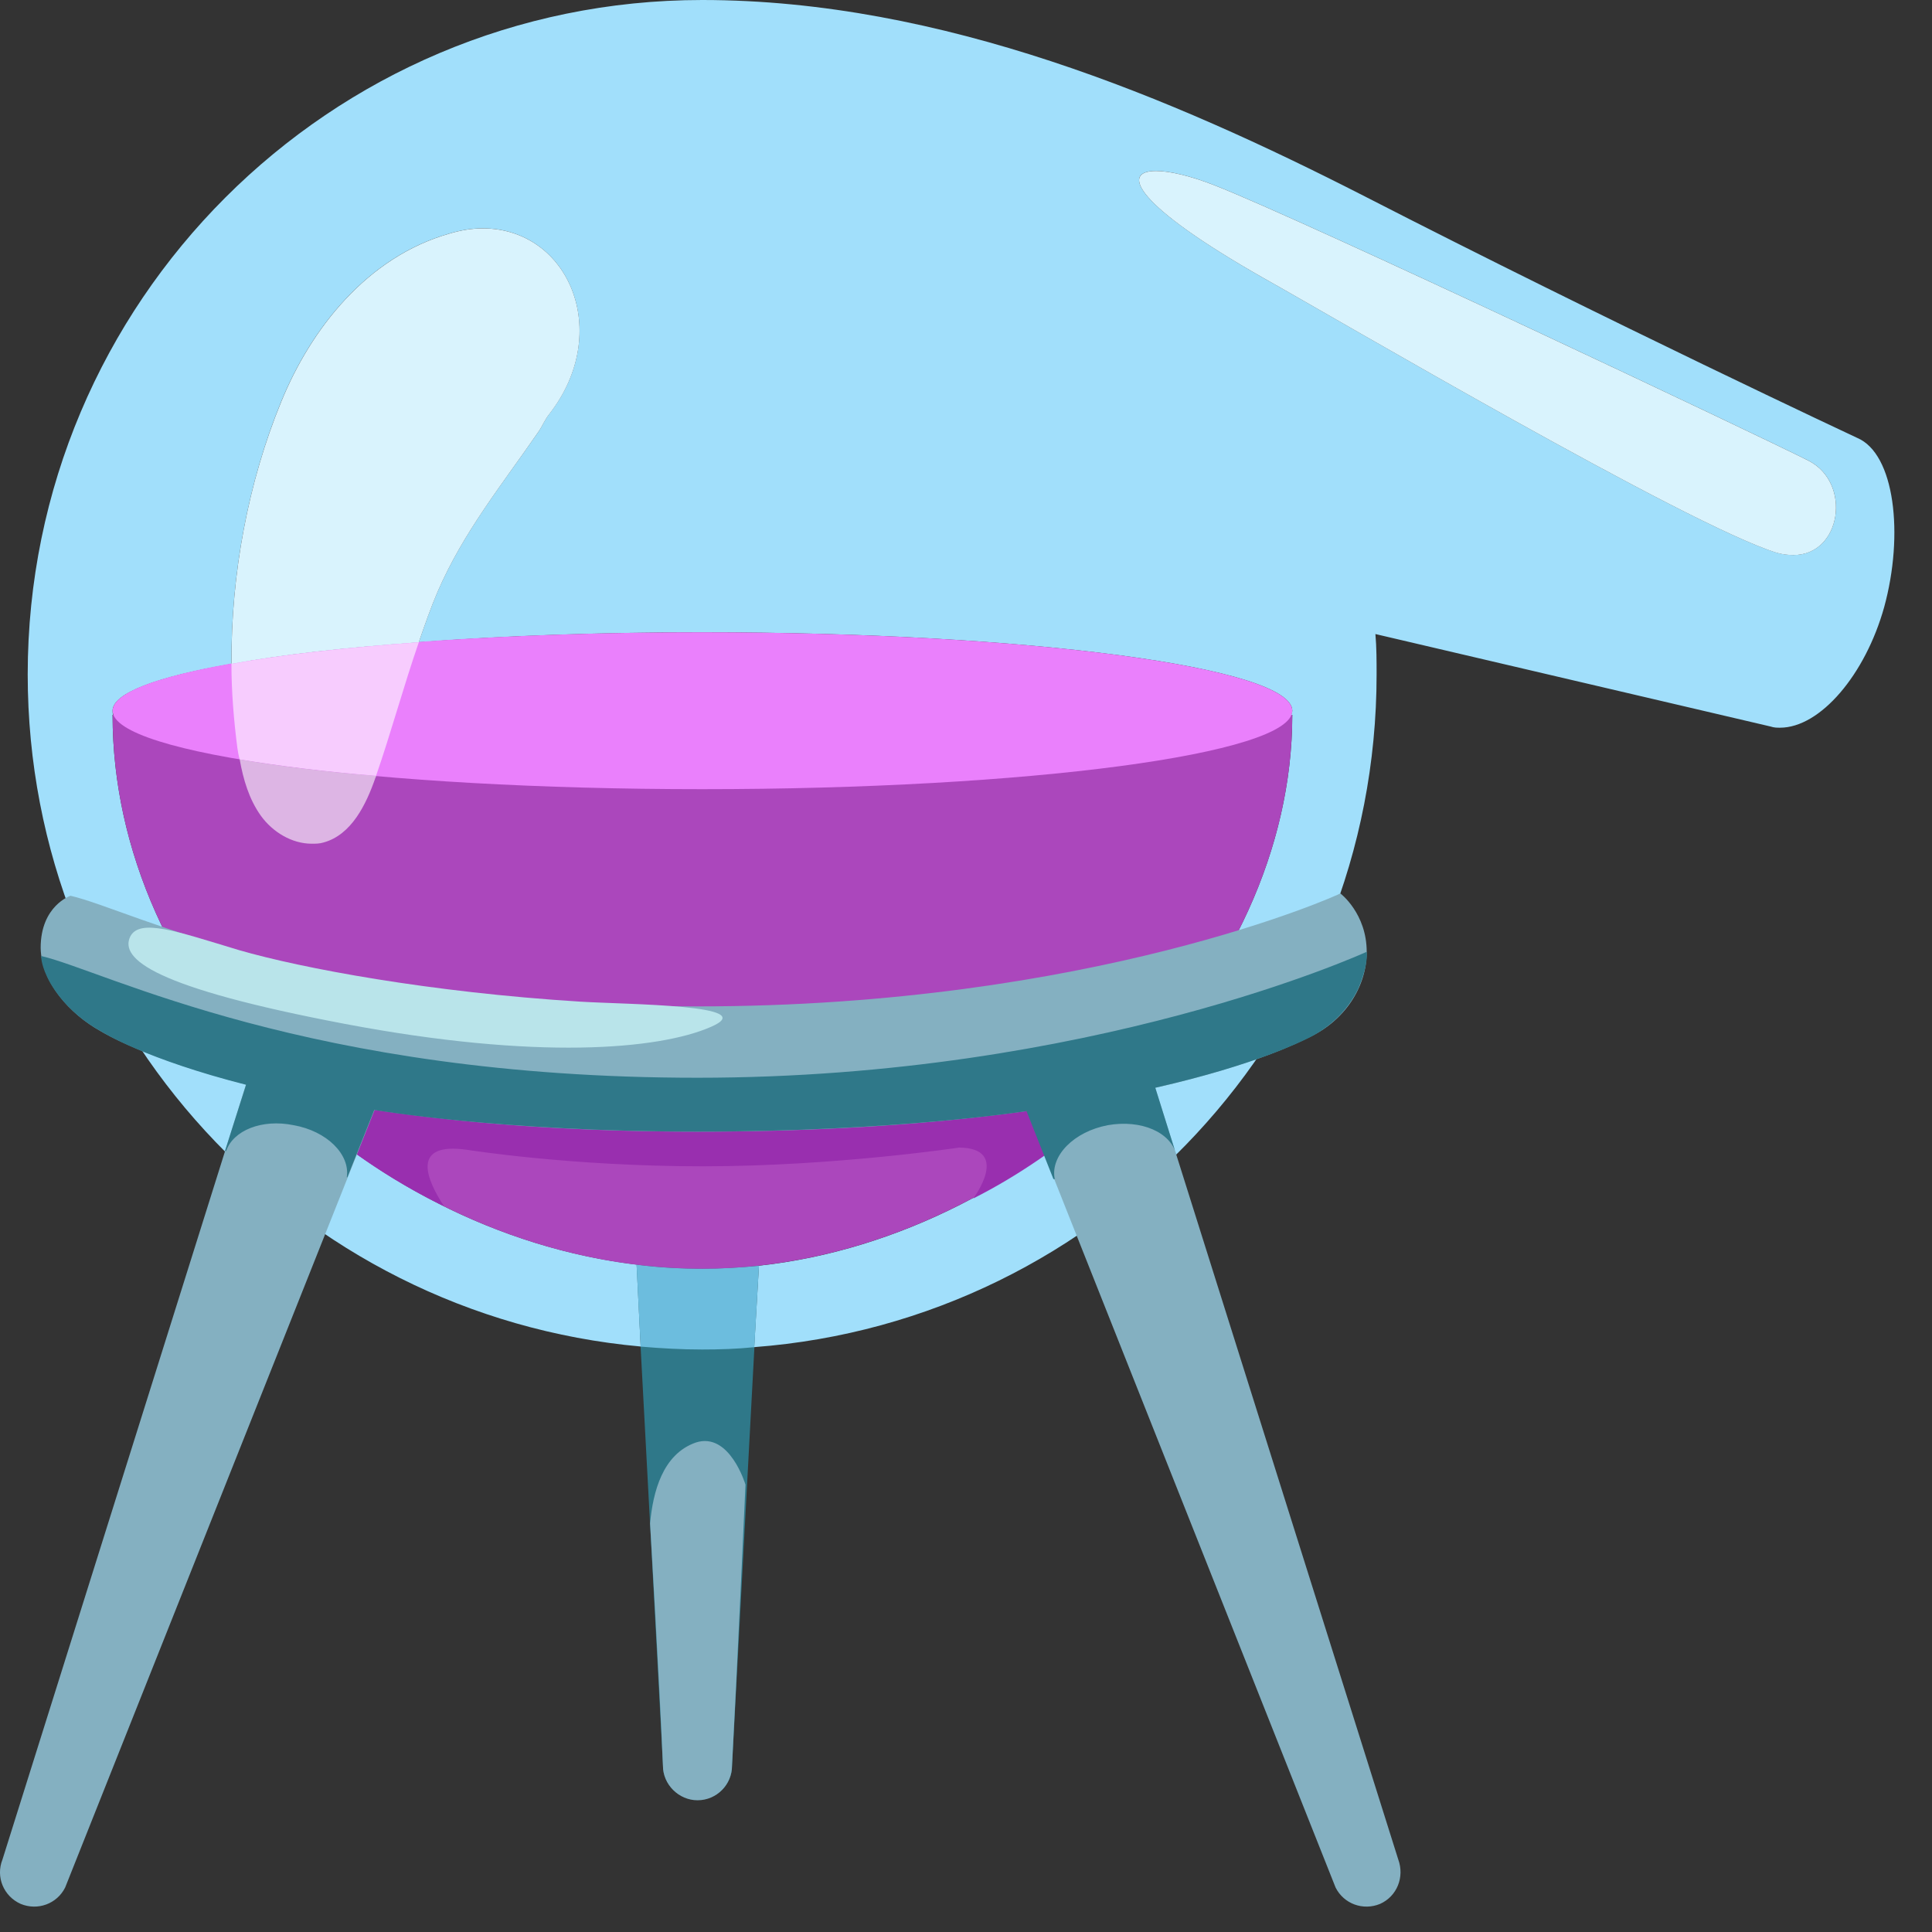 <svg width="44" height="44" viewBox="0 0 44 44" fill="none" xmlns="http://www.w3.org/2000/svg">
<rect x="0" y="0" width="44" height="44" fill="#333333" stroke="none"/>
<path d="M14.139 22.242L15.099 40.215C15.099 40.642 15.459 40.988 15.885 40.988C16.325 40.988 16.672 40.642 16.672 40.215L17.632 22.242H14.139Z" fill="#2F7889"/>
<path d="M15.845 32.853C15.085 33.12 14.871 33.987 14.805 34.693C14.805 34.693 15.018 38.293 15.098 40.213C15.098 40.64 15.458 41 15.885 41C16.325 41 16.671 40.64 16.671 40.213C16.778 38.24 16.978 33.813 16.978 33.813C16.978 33.813 16.618 32.6 15.845 32.853Z" fill="#84B0C1"/>
<path d="M17.177 30.68L17.284 28.826C23.644 28.133 29.431 22.426 29.431 16.28H29.404C29.418 16.253 29.431 16.213 29.431 16.186C29.431 15.2 23.418 14.4 15.991 14.4C13.658 14.4 11.458 14.48 9.538 14.626C9.671 14.24 9.804 13.853 9.964 13.48C10.551 12.12 11.431 11.04 12.258 9.84C12.351 9.706 12.404 9.56 12.511 9.426C13.964 7.56 12.951 5.2 10.991 5.2C10.751 5.2 10.498 5.24 10.231 5.32C8.364 5.853 7.084 7.48 6.404 9.146C5.658 10.96 5.258 13.066 5.271 15.12C3.578 15.413 2.564 15.786 2.564 16.186C2.564 16.213 2.564 16.253 2.577 16.28H2.564C2.564 22.56 8.204 28.04 14.498 28.8L14.591 30.666C6.764 29.96 0.631 23.386 0.631 15.36C0.631 6.88 7.511 -0 15.991 -0C21.458 -0 26.711 2.24 31.044 4.453C36.711 7.36 42.297 9.973 42.297 9.973C43.151 10.333 43.364 12.173 42.911 13.826C42.484 15.36 41.458 16.573 40.538 16.573C40.471 16.573 40.404 16.573 40.324 16.546L31.324 14.44C31.351 14.746 31.351 15.053 31.351 15.36C31.351 23.453 25.111 30.08 17.177 30.68ZM26.324 3.893C25.511 3.893 25.844 4.666 28.777 6.333C30.378 7.226 38.431 11.96 40.458 12.586C40.591 12.626 40.724 12.64 40.844 12.64C41.938 12.64 42.178 11 41.191 10.493C40.311 10.04 29.671 5 27.644 4.213C27.098 4 26.631 3.893 26.324 3.893Z" fill="#A1DFFB"/>
<path d="M15.992 30.734C15.525 30.734 15.058 30.708 14.591 30.668L14.498 28.801C14.991 28.868 15.498 28.894 15.992 28.894C16.418 28.894 16.858 28.868 17.285 28.828L17.178 30.681C16.791 30.721 16.392 30.734 15.992 30.734Z" fill="#6CBDDE"/>
<path d="M2.564 16.281C2.564 23.068 9.138 28.895 15.991 28.895C22.845 28.895 29.431 22.841 29.431 16.281H2.564Z" fill="#AB47BC"/>
<path d="M25.018 25.349L24.205 23.282L6.938 24.042L6.738 25.149C7.725 26.082 8.871 26.869 10.111 27.469C9.725 26.882 9.325 25.989 10.658 26.189C10.658 26.189 13.005 26.562 16.005 26.562C19.005 26.562 21.845 26.135 21.845 26.135C23.032 26.149 22.165 27.295 22.165 27.295C23.192 26.775 24.152 26.109 25.018 25.349Z" fill="#992FAF"/>
<path d="M15.991 14.399C23.418 14.399 29.431 15.199 29.431 16.186C29.431 17.173 23.418 17.973 15.991 17.973C8.578 17.973 2.564 17.173 2.564 16.186C2.564 15.199 8.578 14.399 15.991 14.399Z" fill="#EA80FC"/>
<path d="M26.284 24.693H23.151L30.417 42.987C30.604 43.36 31.044 43.52 31.43 43.36C31.817 43.187 31.991 42.747 31.844 42.347L26.284 24.693ZM5.604 24.693L0.057 42.347C-0.103 42.747 0.084 43.187 0.471 43.36C0.857 43.52 1.297 43.36 1.484 42.987L8.764 24.693H5.604Z" fill="#84B0C1"/>
<path d="M15.886 25.773C6.072 25.773 2.446 23.573 2.286 23.48C1.592 23.093 0.939 22.373 0.926 21.587C0.926 20.627 1.606 20.4 1.606 20.4C3.086 20.747 7.006 22.92 15.886 22.92C24.872 22.92 30.499 20.373 30.526 20.347C30.526 20.347 31.126 20.8 31.126 21.68C31.126 22.467 30.632 23.267 29.752 23.653C29.566 23.747 25.699 25.773 15.886 25.773Z" fill="#84B0C1"/>
<path d="M26.311 24.772C28.604 24.252 29.658 23.705 29.751 23.665C30.311 23.398 30.711 22.985 30.938 22.505C31.178 21.932 31.124 21.678 31.124 21.678C31.084 21.692 24.871 24.545 15.884 24.545C7.004 24.545 2.418 22.118 0.938 21.772C0.938 21.772 0.924 21.998 1.151 22.398C1.418 22.852 1.844 23.238 2.284 23.478C2.364 23.532 3.351 24.132 5.604 24.705L5.124 26.212H5.151C5.311 25.745 5.964 25.478 6.684 25.625C7.444 25.758 7.978 26.292 7.898 26.812H7.911L8.524 25.278C8.524 25.278 11.391 25.772 15.884 25.772C20.391 25.772 23.378 25.305 23.378 25.305L23.991 26.852H24.031L24.018 26.838C23.924 26.318 24.457 25.772 25.231 25.625C25.991 25.492 26.671 25.785 26.791 26.305L26.311 24.772Z" fill="#2F7889"/>
<path d="M7.099 19.215C6.645 19.215 6.206 18.948 5.939 18.575C5.672 18.201 5.539 17.748 5.459 17.295C6.339 17.442 7.379 17.575 8.565 17.668C8.565 17.681 8.566 17.695 8.552 17.708C8.339 18.322 8.005 19.015 7.365 19.188C7.272 19.215 7.192 19.215 7.099 19.215Z" fill="#DDB5E4"/>
<path d="M5.272 15.121C5.258 13.068 5.658 10.961 6.405 9.148C7.085 7.481 8.365 5.854 10.232 5.321C10.498 5.241 10.752 5.201 10.992 5.201C12.952 5.201 13.965 7.561 12.512 9.428C12.405 9.561 12.352 9.708 12.258 9.841C11.432 11.041 10.552 12.121 9.965 13.481C9.805 13.854 9.672 14.241 9.538 14.628C7.872 14.748 6.418 14.908 5.272 15.121ZM40.845 12.641C40.725 12.641 40.592 12.628 40.459 12.588C38.432 11.961 30.378 7.228 28.778 6.334C25.845 4.668 25.512 3.894 26.325 3.894C26.632 3.894 27.098 4.001 27.645 4.214C29.672 5.001 40.312 10.041 41.192 10.494C42.178 11.001 41.938 12.641 40.845 12.641Z" fill="#D9F3FD"/>
<path d="M8.565 17.668C7.378 17.575 6.338 17.441 5.458 17.295C5.432 17.201 5.418 17.121 5.405 17.028C5.325 16.401 5.271 15.761 5.271 15.121C6.418 14.908 7.871 14.748 9.538 14.628C9.191 15.628 8.911 16.668 8.565 17.668Z" fill="#F7CCFE"/>
<path d="M5.445 21.639C4.032 21.212 3.178 20.906 2.965 21.332C2.725 21.839 3.498 22.492 7.858 23.319C12.218 24.146 15.005 23.906 16.192 23.386C17.365 22.879 14.298 22.879 13.218 22.812C9.792 22.599 6.872 22.052 5.445 21.639Z" fill="#B9E4EA"/>
</svg>
